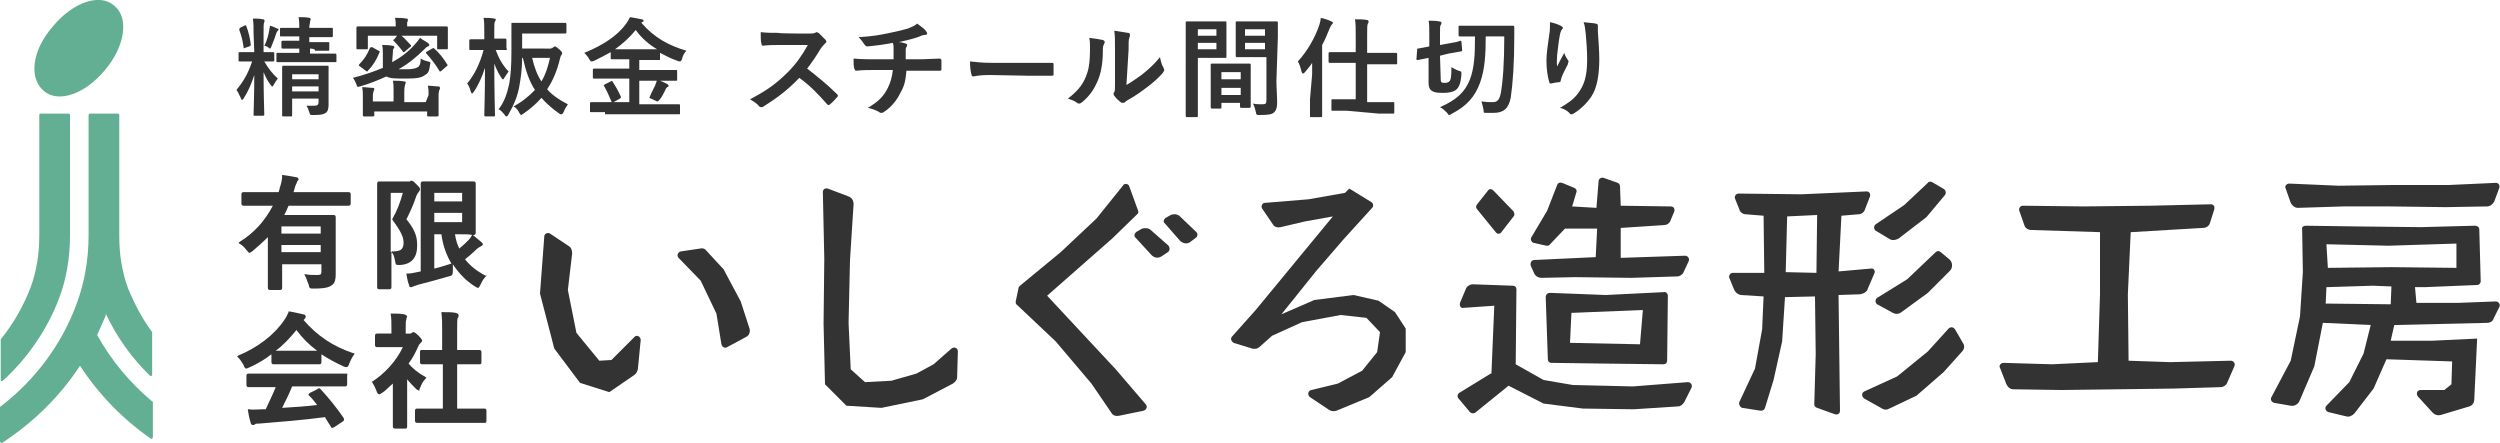 <?xml version="1.0" encoding="utf-8"?>
<!-- Generator: Adobe Illustrator 22.1.0, SVG Export Plug-In . SVG Version: 6.00 Build 0)  -->
<svg version="1.1" id="レイヤー_1" xmlns="http://www.w3.org/2000/svg" xmlns:xlink="http://www.w3.org/1999/xlink" x="0px"
	 y="0px" viewBox="0 0 350 62" style="enable-background:new 0 0 350 62;" xml:space="preserve">
<style type="text/css">
	.st0{fill:#333333;}
	.st1{fill:#63AF94;}
</style>
<g>
	<g>
		<g>
			<path class="st0" d="M35.5,4.7c0-1,0-1.4-0.1-2.1c0.6,0,0.9,0,1.4,0.1c0.2,0,0.2,0.1,0.2,0.1C37.1,3,37,3,37,3.1
				c-0.1,0.2-0.1,0.5-0.1,1.5v2.7c0.9,0,1.3,0,1.3,0c0.1,0,0.2,0,0.2,0.2v1c0,0.1,0,0.1-0.2,0.1c-0.1,0-0.4,0-1.2,0
				c0.5,0.9,1.2,1.8,1.9,2.4c-0.2,0.2-0.4,0.6-0.6,0.9c-0.1,0.2-0.1,0.2-0.2,0.2c-0.1,0-0.1-0.1-0.2-0.2c-0.4-0.5-0.7-1.1-1-1.8
				c0,3.1,0.1,5.6,0.1,5.9c0,0.1,0,0.2-0.2,0.2h-1.1c-0.2,0-0.2,0-0.2-0.2c0-0.3,0.1-2.8,0.1-5.5c-0.4,1.2-0.8,2.2-1.5,3.3
				c-0.1,0.1-0.2,0.2-0.2,0.2c-0.1,0-0.1-0.1-0.2-0.3c-0.2-0.4-0.4-0.9-0.6-1.1c0.9-1.1,1.6-2.2,2.2-4h-0.2c-1,0-1.4,0-1.5,0
				c-0.2,0-0.2,0-0.2-0.1v-1c0-0.2,0-0.2,0.2-0.2c0.1,0,0.4,0,1.5,0h0.5L35.5,4.7L35.5,4.7z M34.3,6.7c-0.2,0.1-0.2,0.1-0.2-0.1
				c-0.1-0.8-0.3-1.6-0.6-2.4c0-0.1,0-0.2,0.1-0.3l0.6-0.3c0.2-0.1,0.2-0.1,0.3,0.1c0.3,0.8,0.5,1.6,0.6,2.5c0,0.2,0,0.2-0.2,0.3
				L34.3,6.7z M37.7,4.2c0-0.2,0.1-0.4,0.1-0.6c0.4,0.1,0.8,0.3,1,0.4C38.9,4,39,4,39,4.1c0,0.1,0,0.1-0.1,0.2
				c-0.1,0.1-0.1,0.1-0.2,0.3c-0.2,0.6-0.4,1.2-0.7,1.9c-0.1,0.2-0.1,0.3-0.2,0.3c-0.1,0-0.1-0.1-0.3-0.2c-0.1-0.1-0.4-0.2-0.5-0.2
				C37.4,5.7,37.6,4.8,37.7,4.2z M43.4,6.8v0.7h1.5c1.4,0,1.9,0,2,0c0.1,0,0.2,0,0.2,0.2v0.9c0,0.1,0,0.1-0.2,0.1c-0.1,0-0.6,0-2,0
				h-4c-1.4,0-1.9,0-2,0c-0.1,0-0.2,0-0.2-0.1V7.6c0-0.2,0-0.2,0.2-0.2c0.1,0,0.6,0,2,0h1V6.8h-0.5c-1.3,0-1.7,0-1.8,0
				c-0.1,0-0.2,0-0.2-0.2V5.9c0-0.1,0-0.2,0.2-0.2c0.1,0,0.5,0,1.8,0h0.5V5.1h-0.7c-1.3,0-1.8,0-1.9,0c-0.1,0-0.1,0-0.1-0.2V4.1
				c0-0.1,0-0.2,0.1-0.2c0.1,0,0.6,0,1.9,0h0.7c0-0.5,0-1-0.1-1.5c0.6,0,1,0,1.5,0.1c0.1,0,0.2,0.1,0.2,0.2c0,0.1-0.1,0.2-0.1,0.4
				c0,0.2-0.1,0.4-0.1,0.8h1.2c1.3,0,1.8,0,1.9,0c0.2,0,0.2,0,0.2,0.2v0.9c0,0.1,0,0.2-0.2,0.2c-0.1,0-0.6,0-1.9,0h-1.2v0.7h0.8
				c1.3,0,1.7,0,1.8,0c0.2,0,0.2,0,0.2,0.2v0.8c0,0.2,0,0.2-0.2,0.2c-0.1,0-0.5,0-1.8,0C44.2,6.8,43.4,6.8,43.4,6.8z M46,12.5
				c0,0.7,0,1.6,0,2.1c0,0.6-0.1,1-0.4,1.2c-0.3,0.2-0.6,0.3-1.7,0.3c-0.5,0-0.5,0-0.6-0.4c-0.1-0.3-0.2-0.6-0.4-0.9
				c0.3,0,0.8,0,1.1,0c0.5,0,0.6-0.2,0.6-0.5v-0.5h-3.7v0.5c0,1.2,0,1.7,0,1.8c0,0.1,0,0.2-0.1,0.2h-1.1c-0.2,0-0.2,0-0.2-0.2
				c0-0.1,0-0.5,0-1.8V11c0-1.1,0-1.5,0-1.6c0-0.1,0-0.2,0.2-0.2c0.1,0,0.5,0,1.8,0H44c1.3,0,1.7,0,1.8,0c0.2,0,0.2,0,0.2,0.2
				c0,0.1,0,0.7,0,1.8L46,12.5L46,12.5z M40.9,10.4v0.7h3.7v-0.7H40.9z M44.6,12.8v-0.7h-3.7v0.7C40.9,12.8,44.6,12.8,44.6,12.8z"/>
			<path class="st0" d="M54.9,8.7C56.2,8,57.2,7.2,58,6.3c0.3-0.3,0.6-0.7,0.8-1c0.4,0.3,0.8,0.5,1.1,0.7c0.1,0.1,0.2,0.2,0.2,0.3
				c0,0.1-0.1,0.2-0.2,0.2c-0.1,0-0.3,0.2-0.5,0.4c-1.1,1.1-2.2,2-3.6,2.8c0.3,0,0.8,0,1.2,0c0.6,0,1.2-0.1,1.5-0.3
				c0.3-0.2,0.4-0.6,0.4-1.2c0.3,0.2,0.6,0.3,1,0.4c0.4,0.1,0.4,0.1,0.3,0.5c-0.1,0.9-0.3,1.2-0.7,1.4C59,10.9,58.3,11,56.8,11
				c-1.5,0-2.2,0-2.7-0.3c-1.1,0.5-2.3,1-3.7,1.4c-0.4,0.1-0.4,0.1-0.5-0.3c-0.2-0.4-0.3-0.7-0.5-0.9c1.6-0.4,3-0.9,4.2-1.4v-2
				c0-0.4,0-0.8-0.1-1.2c0.5,0,0.9,0,1.4,0.1c0.2,0,0.3,0.1,0.3,0.2c0,0.1,0,0.1-0.1,0.2c-0.1,0.1-0.1,0.3-0.1,0.6L54.9,8.7
				L54.9,8.7z M60.5,3.7c1.4,0,1.9,0,2,0c0.1,0,0.2,0,0.2,0.2c0,0.1,0,0.3,0,0.7v0.6c0,1.2,0,1.4,0,1.5c0,0.2,0,0.2-0.2,0.2h-1.2
				c-0.1,0-0.1,0-0.1-0.2V5h-5c0.5,0.4,0.8,0.8,1.3,1.3c0.1,0.1,0.1,0.2-0.1,0.3l-0.7,0.6c-0.1,0.1-0.1,0.1-0.2,0.1s-0.1,0-0.1-0.1
				c-0.4-0.5-0.8-1-1.3-1.5c-0.1-0.1-0.1-0.1,0.1-0.2L55.6,5h-4.1v1.7c0,0.2,0,0.2-0.2,0.2h-1.2c-0.2,0-0.2,0-0.2-0.2
				c0-0.1,0-0.3,0-1.5V4.7c0-0.5,0-0.7,0-0.8c0-0.1,0-0.2,0.2-0.2c0.1,0,0.6,0,2,0h3.3V3.6c0-0.4,0-0.7-0.1-1.1c0.5,0,1.1,0,1.6,0.1
				c0.2,0,0.2,0.1,0.2,0.2c0,0.1,0,0.2-0.1,0.3C57,3.1,57,3.3,57,3.6v0.1H60.5z M50.4,9.3c-0.2-0.1-0.2-0.2-0.1-0.3
				c0.6-0.6,1.1-1.3,1.5-2.3c0.1-0.1,0.1-0.1,0.3-0.1L53,7.1c0.2,0.1,0.2,0.1,0.1,0.3c-0.4,1-0.9,1.8-1.6,2.5c0,0.1-0.1,0.1-0.1,0.1
				c0,0-0.1,0-0.2-0.1L50.4,9.3z M60,13.3c0-0.5,0-0.8-0.1-1.3c0.5,0,1.1,0.1,1.5,0.1c0.1,0,0.2,0.1,0.2,0.2c0,0.1,0,0.2-0.1,0.3
				c0,0.1-0.1,0.3-0.1,0.7v1.6c0,0.8,0,1.1,0,1.2c0,0.1,0,0.2-0.2,0.2h-1.2c-0.2,0-0.2,0-0.2-0.2v-0.5h-7.4v0.5c0,0.1,0,0.2-0.2,0.2
				h-1.2c-0.1,0-0.2,0-0.2-0.2c0-0.1,0-0.4,0-1.1v-1.5c0-0.5,0-0.8-0.1-1.3c0.6,0,1,0.1,1.5,0.1c0.2,0,0.2,0.1,0.2,0.2
				c0,0.1-0.1,0.2-0.1,0.3c0,0.1-0.1,0.2-0.1,0.6v0.8h2.9v-1.5c0-0.6,0-1-0.1-1.4c0.6,0,1.1,0,1.6,0.1c0.2,0,0.2,0.1,0.2,0.2
				s-0.1,0.2-0.1,0.3c0,0.1-0.1,0.3-0.1,0.9v1.5h3L60,13.3L60,13.3z M60.5,6.8c0.2-0.1,0.2-0.1,0.3,0c0.7,0.6,1.3,1.4,1.8,2.2
				c0.1,0.1,0.1,0.2-0.1,0.3L61.7,10C61.7,10,61.6,10,61.6,10s-0.1,0-0.1-0.1c-0.6-1-1.1-1.6-1.8-2.4c-0.1-0.1-0.1-0.2,0.1-0.3
				L60.5,6.8z"/>
			<path class="st0" d="M68,16.3c-0.1,0-0.2,0-0.2-0.2c0-0.3,0.1-3.1,0.1-6.6c-0.4,1.2-0.9,2.4-1.6,3.4c-0.1,0.1-0.2,0.2-0.2,0.2
				c-0.1,0-0.1-0.1-0.2-0.3c-0.1-0.4-0.3-0.9-0.5-1.1c1-1.2,1.8-2.8,2.3-4.7h-0.3c-1.1,0-1.4,0-1.5,0c-0.2,0-0.2,0-0.2-0.2V5.7
				c0-0.1,0-0.2,0.2-0.2c0.1,0,0.4,0,1.5,0h0.4v-1c0-0.9,0-1.4-0.1-2c0.6,0,1,0,1.5,0.1c0.2,0,0.2,0.1,0.2,0.1c0,0.1,0,0.2-0.1,0.3
				c-0.1,0.2-0.1,0.4-0.1,1.4v1c1,0,1.4,0,1.5,0c0.1,0,0.2,0,0.2,0.2v1.1C71,7,71,7,70.8,7c-0.1,0-0.4,0-1.4,0c0.4,1.1,1,2.2,1.8,3
				c-0.2,0.3-0.4,0.6-0.6,0.9c-0.1,0.2-0.1,0.2-0.2,0.2s-0.1-0.1-0.2-0.2c-0.4-0.6-0.7-1.2-1-2c0,3.9,0.1,6.9,0.1,7.2
				c0,0.1,0,0.2-0.2,0.2L68,16.3L68,16.3z M77.2,6.7c0.2,0,0.2,0,0.3-0.1s0.1-0.1,0.2-0.1c0.1,0,0.2,0.1,0.6,0.4
				c0.3,0.3,0.4,0.4,0.4,0.5c0,0.1,0,0.2-0.1,0.3c-0.1,0.1-0.1,0.2-0.2,0.5c-0.4,1.7-1,3.1-1.8,4.3c0.7,0.8,1.7,1.5,2.9,2.1
				c-0.2,0.3-0.4,0.6-0.6,1.1c-0.1,0.2-0.2,0.3-0.3,0.3c-0.1,0-0.2,0-0.3-0.1c-1-0.7-1.8-1.4-2.5-2.2c-0.7,0.8-1.5,1.5-2.5,2.2
				c-0.2,0.1-0.3,0.2-0.3,0.2c-0.1,0-0.2-0.1-0.3-0.3c-0.2-0.4-0.4-0.7-0.8-0.9c1.3-0.7,2.2-1.5,3-2.3c-0.8-1.2-1.3-2.7-1.7-4.5
				h-0.1c0,1.6-0.2,2.9-0.4,4c-0.2,1.2-0.7,2.5-1.5,3.9c-0.1,0.2-0.2,0.3-0.3,0.3s-0.2-0.1-0.3-0.3c-0.3-0.3-0.5-0.6-0.8-0.7
				c0.8-1,1.2-2.2,1.5-3.6c0.2-1.2,0.3-2.5,0.3-4.5c0-2.5,0-3.7,0-3.8c0-0.2,0-0.2,0.2-0.2c0.1,0,0.6,0,1.9,0h3.5c1.4,0,1.8,0,1.9,0
				c0.1,0,0.2,0,0.2,0.2v1.1c0,0.1,0,0.2-0.2,0.2c-0.1,0-0.6,0-1.9,0h-4.1v2.1H77.2z M74.5,8.1c0.3,1.3,0.7,2.4,1.3,3.3
				c0.6-1,0.9-2,1.2-3.3H74.5z"/>
			<path class="st0" d="M84.7,15.7c-1.4,0-1.8,0-1.9,0c-0.2,0-0.2,0-0.2-0.1v-1.1c0-0.1,0-0.2,0.2-0.2c0.1,0,0.6,0,1.9,0h3.4v-3.3
				h-2.9c-1.4,0-1.9,0-2,0c-0.2,0-0.2,0-0.2-0.2V9.8c0-0.1,0-0.2,0.2-0.2c0.1,0,0.6,0,2,0h2.9V8.3h-0.6c-1.3,0-1.8,0-1.8,0
				c-0.1,0-0.2,0-0.2-0.1V7.3c-0.7,0.4-1.5,0.8-2.3,1.2c-0.2,0.1-0.3,0.1-0.4,0.1c-0.1,0-0.2-0.1-0.3-0.3c-0.2-0.4-0.5-0.7-0.7-0.9
				c2.7-1.1,4.6-2.4,5.8-4c0.3-0.4,0.4-0.6,0.6-1c0.6,0.1,1.2,0.2,1.6,0.3c0.2,0,0.3,0.1,0.3,0.2c0,0.1,0,0.1-0.2,0.2
				c0,0-0.1,0-0.1,0.1c1.8,2.1,3.9,3.2,6.3,3.9c-0.2,0.2-0.5,0.6-0.6,1.1c-0.1,0.3-0.2,0.4-0.3,0.4c-0.1,0-0.2,0-0.4-0.1
				c-0.9-0.3-1.6-0.7-2.4-1.1v0.9c0,0.1,0,0.1-0.2,0.1c-0.1,0-0.6,0-1.9,0h-0.8v1.4h3.1c1.4,0,1.9,0,2,0c0.2,0,0.2,0,0.2,0.2v1.1
				c0,0.2,0,0.2-0.2,0.2c-0.1,0-0.6,0-2,0h-3.1v3.3h3.6c1.4,0,1.8,0,1.9,0c0.2,0,0.2,0,0.2,0.2v1.1c0,0.1,0,0.1-0.2,0.1
				c-0.1,0-0.6,0-1.9,0H84.7z M85.5,11.4c0.2-0.1,0.2-0.1,0.3,0.1c0.4,0.6,0.8,1.3,1.1,2c0.1,0.1,0,0.2-0.1,0.3l-0.9,0.5
				c-0.2,0.1-0.2,0.1-0.3-0.1c-0.3-0.7-0.6-1.4-1-2.1c-0.1-0.1-0.1-0.2,0.1-0.3L85.5,11.4z M90.5,6.9c0.7,0,1.2,0,1.5,0
				c-1.2-0.7-2.2-1.6-3-2.7c-0.9,1.1-1.8,1.9-2.9,2.7c0.3,0,0.7,0,1.5,0H90.5z M91.7,12c0.1-0.3,0.2-0.5,0.3-0.8
				c0.5,0.1,0.9,0.3,1.3,0.5c0.2,0.1,0.3,0.2,0.3,0.3c0,0.1-0.1,0.2-0.2,0.2c-0.1,0.1-0.2,0.2-0.3,0.5c-0.2,0.4-0.5,1-0.8,1.3
				c-0.1,0.1-0.2,0.2-0.2,0.2c-0.1,0-0.2,0-0.3-0.1c-0.3-0.1-0.6-0.3-0.9-0.4C91.1,13.2,91.4,12.6,91.7,12z"/>
			<path class="st0" d="M113.1,4.7c0.5,0,0.8,0,1-0.1c0.1,0,0.1-0.1,0.2-0.1c0.1,0,0.2,0.1,0.3,0.1c0.3,0.3,0.7,0.7,1,1
				c0,0.1,0.1,0.1,0.1,0.2c0,0.1-0.1,0.2-0.2,0.3c-0.2,0.2-0.4,0.4-0.6,0.7c-0.6,1-1.2,1.9-1.9,2.8c1.4,1.1,2.8,2.2,4.2,3.6
				c0.1,0.1,0.1,0.1,0.1,0.2s0,0.1-0.1,0.2c-0.3,0.3-0.6,0.7-1,1c-0.1,0.1-0.1,0.1-0.2,0.1c-0.1,0-0.1,0-0.2-0.1
				c-1.3-1.5-2.5-2.7-3.9-3.7c-1.7,1.8-3.4,3-5,4c-0.1,0.1-0.2,0.1-0.3,0.1c-0.1,0-0.2,0-0.3-0.1c-0.3-0.4-0.8-0.7-1.3-1
				c2.3-1.2,3.7-2.2,5.3-3.8c1.1-1.1,1.9-2.2,2.8-3.8l-3.9,0c-0.8,0-1.6,0-2.4,0.1c-0.1,0-0.2-0.1-0.2-0.3c-0.1-0.3-0.1-1-0.1-1.6
				c0.8,0.1,1.6,0.1,2.5,0.1C108.9,4.7,113.1,4.7,113.1,4.7z"/>
			<path class="st0" d="M125.1,8.2c0-0.5,0-1.1,0-1.5c0-0.2,0-0.4-0.1-0.7c-1,0.2-2.4,0.4-3.6,0.5c-0.2,0-0.3-0.2-0.4-0.3
				c-0.2-0.3-0.4-0.6-0.8-1c1.9-0.1,3-0.3,4.4-0.6c1-0.2,1.8-0.4,2.5-0.6c0.7-0.3,1-0.4,1.3-0.7c0.5,0.4,1,0.7,1.2,1
				c0.1,0.1,0.2,0.3,0.2,0.4s-0.1,0.2-0.4,0.2c-0.3,0-0.6,0.2-0.9,0.3c-0.9,0.3-1.8,0.5-2.7,0.7c0.4,0,0.7,0.1,1,0.2
				c0.1,0,0.2,0.1,0.2,0.2c0,0.1,0,0.1-0.1,0.3c-0.1,0.1-0.1,0.3-0.1,0.5c0,0.3,0,0.7,0,1.2h1.9c0.9,0,2.2-0.1,2.9-0.1
				c0.1,0,0.1,0.1,0.2,0.2c0,0.4,0,0.9,0,1.2c0,0.2,0,0.3-0.2,0.3c-0.9,0-1.8,0-2.9,0h-1.8c-0.1,1.3-0.3,2.2-0.8,3
				c-0.5,1.1-1.4,2.2-2.4,2.8c-0.1,0.1-0.2,0.1-0.3,0.1c-0.1,0-0.2,0-0.3-0.1c-0.5-0.3-1.1-0.5-1.6-0.6c1.5-0.9,2.2-1.6,2.8-2.8
				c0.4-0.8,0.6-1.6,0.7-2.5h-2.7c-0.5,0-1.6,0-2.4,0.1c-0.2,0-0.2-0.1-0.3-0.3c-0.1-0.3-0.1-0.9-0.1-1.4c1.1,0.1,2.2,0.1,2.9,0.1
				H125.1z"/>
			<path class="st0" d="M138.5,10.5c-1.5,0-2.1,0.2-2.2,0.2c-0.2,0-0.3-0.1-0.3-0.3c-0.1-0.3-0.2-1-0.2-1.8c1,0.1,1.7,0.2,3.2,0.2
				h4.8c1.1,0,2.3,0,3.4,0c0.2,0,0.3,0,0.3,0.2c0,0.4,0,1,0,1.4c0,0.2-0.1,0.2-0.3,0.2c-1.1,0-2.2,0-3.3,0L138.5,10.5L138.5,10.5z"
				/>
			<path class="st0" d="M154.4,5.6c0.3,0.1,0.3,0.3,0.2,0.5c-0.2,0.3-0.2,0.7-0.2,1c0,1.9-0.3,3.3-0.8,4.4c-0.4,0.9-1,1.9-2.1,2.8
				c-0.1,0.1-0.3,0.2-0.4,0.2c-0.1,0-0.2,0-0.3-0.1c-0.4-0.3-0.7-0.4-1.3-0.6c1.2-0.9,2-1.8,2.5-3c0.4-1,0.6-1.8,0.6-4.2
				c0-0.6,0-0.8-0.1-1.3C153.3,5.4,154,5.5,154.4,5.6z M157.7,11.9c0.7-0.4,1.4-0.9,2.1-1.4c0.9-0.7,1.8-1.5,2.6-2.5
				c0.1,0.5,0.2,1,0.5,1.5c0,0.1,0.1,0.2,0.1,0.3c0,0.1-0.1,0.2-0.2,0.4c-0.7,0.8-1.4,1.4-2.2,2c-0.8,0.6-1.6,1.2-2.7,1.8
				c-0.3,0.2-0.3,0.2-0.4,0.3c-0.1,0.1-0.2,0.1-0.3,0.1c-0.1,0-0.2,0-0.3-0.1c-0.3-0.2-0.7-0.6-0.9-0.9c-0.1-0.1-0.1-0.2-0.1-0.3
				c0-0.1,0-0.1,0.1-0.2c0.1-0.2,0.1-0.4,0.1-1.1V6.9c0-1.3,0-1.9-0.1-2.6c0.6,0.1,1.4,0.2,1.9,0.3c0.2,0,0.3,0.1,0.3,0.3
				c0,0.1,0,0.2-0.1,0.4c-0.1,0.3-0.1,0.6-0.1,1.7L157.7,11.9L157.7,11.9z"/>
			<path class="st0" d="M170.1,3c1,0,1.4,0,1.5,0c0.1,0,0.1,0,0.1,0.2c0,0.1,0,0.5,0,1.4v1.9c0,0.9,0,1.3,0,1.4c0,0.2,0,0.2-0.1,0.2
				c-0.1,0-0.5,0-1.5,0h-2.4v4.9c0,2.1,0,3.1,0,3.2c0,0.1,0,0.2-0.2,0.2h-1.3c-0.1,0-0.2,0-0.2-0.2c0-0.1,0-1.1,0-3.2V6.4
				c0-2.1,0-3.1,0-3.2c0-0.2,0-0.2,0.2-0.2c0.1,0,0.7,0,1.8,0L170.1,3L170.1,3z M167.7,4.1V5h2.6V4.1H167.7z M170.3,6h-2.6v0.9h2.6
				V6z M169.7,15.2c-0.1,0-0.2,0-0.2-0.2c0-0.1,0-0.5,0-2.7V11c0-1.3,0-1.8,0-1.9c0-0.1,0-0.2,0.2-0.2c0.1,0,0.5,0,1.6,0h2
				c1.1,0,1.5,0,1.6,0c0.1,0,0.2,0,0.2,0.2c0,0.1,0,0.5,0,1.6v1.5c0,2.2,0,2.6,0,2.7c0,0.1,0,0.2-0.2,0.2h-1.1c-0.1,0-0.2,0-0.2-0.2
				v-0.5H171V15c0,0.2,0,0.2-0.2,0.2L169.7,15.2L169.7,15.2z M171,11.1h2.7v-1H171V11.1z M173.7,13.3v-1H171v1H173.7z M178.7,11.3
				c0,1,0.1,2.2,0.1,3c0,0.7-0.1,1.1-0.4,1.4c-0.3,0.3-0.7,0.4-2.1,0.4c-0.4,0-0.4,0-0.5-0.5c-0.1-0.4-0.2-0.8-0.4-1.1
				c0.5,0.1,0.9,0.1,1.3,0.1c0.5,0,0.6-0.1,0.6-0.6V8h-2.5c-1.2,0-1.6,0-1.6,0c-0.1,0-0.2,0-0.2-0.2c0-0.1,0-0.4,0-1.3V4.5
				c0-0.9,0-1.2,0-1.3c0-0.2,0-0.2,0.2-0.2c0.1,0,0.5,0,1.6,0h2.2c1.2,0,1.6,0,1.7,0c0.1,0,0.2,0,0.2,0.2c0,0.1,0,0.7,0,2
				L178.7,11.3L178.7,11.3z M174.3,4.1V5h2.8V4.1H174.3z M177.1,6.9V6h-2.8v0.9H177.1z"/>
			<path class="st0" d="M183.7,10.4c0-0.5,0-1,0-1.6c-0.3,0.5-0.7,0.9-1,1.3c-0.1,0.1-0.2,0.2-0.3,0.2c-0.1,0-0.1-0.1-0.2-0.3
				c-0.1-0.5-0.3-1.1-0.5-1.4c1.3-1.4,2.4-3.3,3-5.1c0.1-0.3,0.2-0.7,0.2-1c0.5,0.1,1.1,0.3,1.5,0.5c0.2,0.1,0.2,0.1,0.2,0.2
				c0,0.1-0.1,0.2-0.2,0.3c-0.1,0.1-0.1,0.2-0.3,0.6c-0.3,0.7-0.6,1.5-1,2.2v7.6c0,1.5,0,2.2,0,2.3c0,0.1,0,0.2-0.2,0.2h-1.3
				c-0.2,0-0.2,0-0.2-0.2c0-0.1,0-0.8,0-2.3L183.7,10.4L183.7,10.4z M188.5,15.5c-1.5,0-1.9,0-2,0c-0.1,0-0.1,0-0.1-0.2v-1.2
				c0-0.1,0-0.2,0.1-0.2c0.1,0,0.6,0,2,0h1.3V8.8h-1.5c-1.5,0-2,0-2.1,0c-0.1,0-0.2,0-0.2-0.2V7.5c0-0.1,0-0.2,0.2-0.2
				c0.1,0,0.6,0,2.1,0h1.5V5c0-1.1,0-1.6-0.1-2.3c0.6,0,1.2,0,1.7,0.1c0.1,0,0.2,0.1,0.2,0.2c0,0.1,0,0.2-0.1,0.3
				c-0.1,0.2-0.1,0.6-0.1,1.7v2.4h1.9c1.5,0,2,0,2.1,0c0.1,0,0.2,0,0.2,0.2v1.2c0,0.2,0,0.2-0.2,0.2c-0.1,0-0.6,0-2.1,0h-1.9v5.3
				h1.6c1.4,0,1.9,0,2,0c0.2,0,0.2,0,0.2,0.2v1.2c0,0.2,0,0.2-0.2,0.2c-0.1,0-0.6,0-2,0L188.5,15.5L188.5,15.5z"/>
			<path class="st0" d="M201.7,11c0,0.3,0,0.4,0.1,0.5c0.1,0.1,0.3,0.1,0.5,0.1c0.3,0,0.5-0.1,0.6-0.2c0.2-0.2,0.3-0.5,0.3-2
				c0.3,0.2,0.7,0.4,1,0.5c0.4,0.1,0.4,0.1,0.4,0.5c-0.1,1.4-0.4,1.9-0.8,2.2c-0.4,0.3-1,0.4-1.7,0.4c-0.6,0-1.1,0-1.5-0.2
				c-0.4-0.2-0.6-0.5-0.6-1.3V8.1l-1.5,0.3c-0.1,0-0.2,0-0.2-0.1L198.4,7c0-0.2,0-0.2,0.1-0.2c0.1,0,0.5-0.1,1.6-0.3V4.9
				c0-1,0-1.6-0.1-2c0.6,0,1,0,1.5,0.1c0.2,0,0.3,0.1,0.3,0.2c0,0.1,0,0.2-0.1,0.3c-0.1,0.1-0.1,0.4-0.1,1.4v1.4l1.1-0.2
				c1.2-0.2,1.6-0.3,1.7-0.4c0.1,0,0.1,0,0.2,0.1l0.1,1.2c0,0.1,0,0.2-0.2,0.2c-0.1,0-0.5,0.1-1.7,0.3l-1.2,0.3L201.7,11L201.7,11z
				 M208,5.1c0,2.4-0.1,4.6-0.8,6.5c-0.7,1.9-1.8,3.2-3.9,4.3c-0.2,0.1-0.3,0.2-0.4,0.2s-0.2-0.1-0.3-0.3c-0.3-0.3-0.6-0.6-1-0.8
				c2.3-1,3.5-2.1,4.2-3.9c0.6-1.6,0.7-3.4,0.7-6h-0.2c-1.4,0-1.8,0-1.9,0c-0.1,0-0.2,0-0.2-0.2V3.8c0-0.2,0-0.2,0.2-0.2
				c0.1,0,0.5,0,1.9,0h3.6c1.4,0,1.8,0,1.9,0c0.1,0,0.2,0,0.2,0.2c0,0.5,0,0.9,0,1.3c0,3.7-0.2,6.6-0.5,8.6c-0.3,1.5-1,2.1-2.4,2.1
				c-0.3,0-0.6,0-1,0c-0.4,0-0.4,0-0.4-0.4c-0.1-0.5-0.2-0.9-0.3-1.2c0.7,0.1,1,0.1,1.6,0.1c0.6,0,0.9-0.3,1.1-1.2
				c0.3-1.6,0.5-4.3,0.5-8L208,5.1L208,5.1z"/>
			<path class="st0" d="M218.5,3.6c0.2,0.1,0.3,0.2,0.3,0.3c0,0.1,0,0.1-0.1,0.2c-0.1,0.1-0.2,0.3-0.3,0.7c-0.2,1-0.3,2.1-0.4,2.9
				c0,0.5-0.1,1.1,0,1.6c0.3-0.6,0.6-1.2,1-1.9c0.1,0.4,0.3,0.7,0.5,1c0.1,0.1,0.1,0.2,0.1,0.2c0,0.1-0.1,0.2-0.1,0.4
				c-0.3,0.6-0.7,1.3-0.9,1.9c0,0.1-0.1,0.3-0.1,0.4c0,0.1-0.1,0.2-0.2,0.2c-0.2,0-0.8,0.1-1.2,0.2c-0.1,0-0.2-0.1-0.2-0.2
				c-0.2-0.6-0.4-1.8-0.4-3c0-1,0.2-2.2,0.4-3.7c0.1-0.5,0.1-1,0.1-1.7C217.5,3.2,218.1,3.4,218.5,3.6z M223.4,3.3
				c0.3,0.1,0.3,0.1,0.3,0.4c0,0.2,0,0.5,0,0.7c0.1,1.4,0.2,2.8,0.2,3.9c0,2.1-0.3,4-1.1,5.2c-0.6,0.9-1.5,1.8-2.5,2.4
				c-0.1,0.1-0.2,0.1-0.3,0.1c-0.1,0-0.2,0-0.3-0.2c-0.3-0.3-0.8-0.6-1.3-0.7c1.2-0.7,1.9-1.2,2.5-2c0.9-1.2,1.3-2.4,1.3-4.8
				c0-1.1-0.1-2.6-0.2-3.6c-0.1-0.7-0.1-1.1-0.3-1.6C222.3,3.2,222.9,3.2,223.4,3.3z"/>
		</g>
	</g>
	<g>
		<path class="st0" d="M34.5,35c0.2,0.2,0.3,0.4,0.4,0.4c0.1,0,0.2-0.1,0.4-0.2c0.7-0.6,1.5-1.3,2.2-2v5.1c0,1.1,0,1.7,0,1.9
			c0,0.1,0,0.1,0,0.1c0,0.2,0.1,0.3,0.3,0.3h1.4c0.2,0,0.3-0.1,0.3-0.3c0,0,0,0,0-0.1c0-0.2,0-0.7,0-1.9v-1.3h5.5v1
			c0,0.4-0.1,0.5-0.6,0.5c-0.6,0-1,0-1.6-0.1l-0.2,0l0.1,0.2c0.2,0.3,0.3,0.8,0.5,1.2c0.1,0.6,0.2,0.6,0.7,0.6
			c1.7,0,2.2-0.2,2.6-0.5c0.4-0.3,0.5-0.8,0.5-1.5c0-0.2,0-0.4,0-0.7c0-0.5,0-1.1,0-1.9v-3.1c0-1.1,0-1.8,0-2.1c0-0.1,0-0.1,0-0.2
			c0-0.2-0.1-0.3-0.3-0.3c0,0-0.1,0-0.2,0c-0.3,0-1.1,0-2.3,0h-4.4c0.2-0.4,0.4-0.8,0.6-1.3h6.3c1.2,0,1.8,0,2,0c0.1,0,0.1,0,0.1,0
			c0.2,0,0.3-0.1,0.3-0.3v-1.3c0-0.2-0.1-0.3-0.3-0.3c0,0-0.1,0-0.1,0c-0.2,0-0.8,0-2,0h-5.6l0.2-0.7c0.1-0.4,0.3-0.6,0.3-0.8l0,0
			c0.1-0.1,0.2-0.2,0.2-0.3c0-0.2-0.2-0.3-0.4-0.3c-0.5-0.1-1.1-0.2-1.8-0.3l-0.1,0l0,0.1c0,0.5-0.1,1-0.3,1.6
			c-0.1,0.3-0.1,0.5-0.2,0.7h-2.8c-1.2,0-1.8,0-2,0c-0.1,0-0.1,0-0.1,0c-0.2,0-0.3,0.1-0.3,0.3v1.3c0,0.2,0.1,0.3,0.3,0.3
			c0,0,0.1,0,0.1,0c0.2,0,0.8,0,2,0h2c-1.1,2.1-2.6,3.8-4.7,5.1l-0.1,0.1l0.1,0.1C33.9,34.3,34.2,34.6,34.5,35z M39.4,35.3v-1h5.5v1
			H39.4z M39.4,32.7v-1h5.5v1H39.4z"/>
		<path class="st0" d="M58.9,28.6V38l-0.5,0.1c-0.5,0.1-0.9,0.2-1.4,0.2l-0.1,0l0,0.1c0.1,0.6,0.2,1.1,0.4,1.6
			c0,0.2,0.1,0.2,0.3,0.2c0.1,0,0.2-0.1,0.3-0.1c0.1-0.1,0.4-0.1,0.5-0.2c1.6-0.4,3-0.8,4.4-1.2c0.5-0.1,0.6-0.2,0.6-0.8
			c0-0.3,0-0.6,0-0.9c0.8,1.2,1.8,2.3,3.1,3.1l0,0c0.2,0.1,0.3,0.2,0.4,0.2c0.2,0,0.2-0.2,0.4-0.5c0.2-0.5,0.5-0.9,0.8-1.2l0.1-0.1
			L68,38.6c-1.2-0.6-2.2-1.4-2.9-2.3c0.5-0.4,1-0.8,1.4-1.2l0.1-0.1c0.3-0.3,0.5-0.4,0.7-0.5c0.2-0.1,0.3-0.2,0.3-0.3
			c0-0.1-0.1-0.2-0.2-0.3c-0.4-0.3-0.8-0.7-1.2-1l-0.1,0c0,0,0,0,0.1,0c0.1,0,0.1,0,0.1,0c0.2,0,0.3-0.1,0.3-0.3c0,0,0-0.1,0-0.1
			c0-0.2,0-0.8,0-1.8v-3.2c0-0.9,0-1.5,0-1.7c0-0.1,0-0.1,0-0.1c0-0.2-0.1-0.3-0.3-0.3c0,0-0.1,0-0.1,0c-0.2,0-0.8,0-1.8,0h-3
			c-1.1,0-1.8,0-2,0c-0.1,0-0.1,0-0.2,0c-0.2,0-0.3,0.1-0.3,0.3c0,0,0,0.1,0,0.2C58.9,26.1,58.9,27.1,58.9,28.6z M60.8,28.2V27h3.9
			v1.2H60.8z M60.8,31.1v-1.3h3.9v1.3H60.8z M60.8,37.6v-4.8h1c0.2,1.6,0.7,2.9,1.4,4.1C62.5,37.1,61.7,37.4,60.8,37.6z M66.1,32.9
			c-0.1,0.2-0.3,0.5-0.5,0.7c-0.4,0.4-0.8,0.8-1.3,1.2c-0.3-0.6-0.5-1.3-0.6-2h0.7C65.3,32.8,65.8,32.8,66.1,32.9L66.1,32.9z"/>
		<path class="st0" d="M52.8,40c0,0.1,0,0.2,0,0.2c0,0.2,0.1,0.3,0.3,0.3h1.4c0.2,0,0.3-0.1,0.3-0.3c0,0,0-0.1,0-0.2
			c0-0.4,0-1.6,0-3.5v-1.2l0.1,0.1c0.2,0.2,0.3,0.6,0.4,1.1c0.1,0.6,0.1,0.6,0.7,0.6c1.6-0.1,2.4-1,2.4-2.7c0-1-0.1-2-1.5-3.7
			c0.6-1.2,1-2.1,1.4-3.3c0.1-0.2,0.2-0.4,0.3-0.5c0.1-0.1,0.2-0.3,0.2-0.4c0-0.2-0.1-0.3-0.5-0.7c-0.4-0.4-0.5-0.5-0.7-0.5
			c-0.1,0-0.2,0-0.2,0.1c-0.1,0-0.2,0-0.3,0h-2.5c-0.7,0-1.1,0-1.3,0c-0.1,0-0.1,0-0.2,0c-0.2,0-0.3,0.1-0.3,0.3c0,0,0,0.1,0,0.2
			c0,0.4,0,1.5,0,3.5v7.4C52.8,38.5,52.8,39.6,52.8,40z M54.7,35.3V27h1.7c-0.4,1.4-0.8,2.5-1.5,3.7l0,0l0,0
			c1.3,1.8,1.6,2.5,1.6,3.3c0,0.4-0.1,0.7-0.3,0.9c-0.2,0.2-0.6,0.3-1.3,0.3L54.7,35.3z"/>
		<path class="st0" d="M48.4,52.3c0,0-0.1,0-0.1,0c-0.3,0-0.9,0-2.1,0H37c-1.3,0-1.9,0-2.1,0c-0.1,0-0.1,0-0.1,0
			c-0.2,0-0.3,0.1-0.3,0.3v1.3c0,0.2,0.1,0.3,0.3,0.3c0,0,0.1,0,0.1,0c0.3,0,0.9,0,2.1,0h1.6c-0.4,1-0.9,2-1.4,3.1
			c-0.1,0-0.2,0-0.2,0c-0.1,0-0.2,0-0.3,0c-0.6,0-1.2,0.1-1.9,0l-0.1,0l0,0.1c0.1,0.6,0.2,1.2,0.4,1.8c0,0.2,0.2,0.3,0.3,0.3
			c0.1,0,0.2,0,0.3-0.1c0.1-0.1,0.3-0.1,0.6-0.1c2.5-0.2,6.2-0.5,9.2-0.9c0.2,0.4,0.5,0.8,0.8,1.3c0,0.1,0.1,0.2,0.2,0.2
			c0.1,0,0.1,0,0.3-0.1l1.2-0.8c0.2-0.1,0.2-0.3,0.1-0.5c-1.1-1.6-2.1-2.8-3.2-4c-0.2-0.2-0.3-0.2-0.5,0L43.4,55
			c-0.1,0.1-0.2,0.1-0.2,0.2c0,0.1,0,0.2,0.1,0.2c0.4,0.4,0.8,0.9,1.1,1.3c-1.6,0.2-3.3,0.3-4.9,0.4c0.5-1,1-2,1.4-3h5.2
			c1.3,0,1.9,0,2.1,0c0.1,0,0.1,0,0.1,0c0.2,0,0.3-0.1,0.3-0.3v-1.3C48.7,52.3,48.6,52.3,48.4,52.3z"/>
		<path class="st0" d="M42.5,44.8c0,0,0.1-0.1,0.1-0.1c0.1-0.1,0.2-0.2,0.2-0.4c0-0.2-0.2-0.3-0.4-0.3c-0.5-0.1-1.2-0.3-1.9-0.4
			l-0.1,0l0,0.1c-0.2,0.4-0.3,0.7-0.6,1.1c-1.4,2.1-3.8,3.9-6.5,5l-0.1,0.1l0.1,0.1c0.3,0.3,0.5,0.6,0.8,1.1
			c0.1,0.3,0.2,0.5,0.4,0.5c0.1,0,0.2-0.1,0.5-0.2c1.1-0.5,2.1-1.1,3-1.8v1.1c0,0.2,0.1,0.3,0.3,0.3c0,0,0.1,0,0.1,0
			c0.2,0,0.7,0,1.8,0h2.6c1.1,0,1.6,0,1.8,0c0.1,0,0.1,0,0.1,0c0.2,0,0.3-0.1,0.3-0.3v-1.1c0.9,0.6,2,1.2,3.1,1.7
			c0.2,0.1,0.3,0.1,0.4,0.1c0.2,0,0.3-0.2,0.4-0.5c0.2-0.5,0.4-0.9,0.7-1.3l0.1-0.1l-0.1,0C46.6,48.5,44.4,47,42.5,44.8z M44.4,49.1
			c-0.3,0-0.7,0-1.6,0h-2.6c-0.9,0-1.4,0-1.6,0c1.1-0.8,2-1.8,2.9-2.9C42.3,47.3,43.3,48.3,44.4,49.1z"/>
		<path class="st0" d="M58.9,54.1c0.2-0.5,0.4-0.8,0.7-1.1l0.1-0.1l-0.1-0.1c-1.1-0.6-1.8-1.2-2.4-1.9c0.6-0.8,1-1.6,1.4-2.5
			c0.1-0.2,0.2-0.3,0.3-0.4l0,0c0.1-0.1,0.2-0.2,0.2-0.3c0-0.1-0.1-0.3-0.5-0.7c-0.4-0.4-0.6-0.5-0.7-0.5c-0.1,0-0.2,0-0.2,0.1
			c-0.1,0-0.1,0.1-0.3,0.1h-0.6V46c0-0.9,0-1.1,0.1-1.3l0-0.1c0-0.1,0.1-0.2,0.1-0.3c0-0.1-0.2-0.2-0.4-0.3
			c-0.6-0.1-1.1-0.1-1.8-0.1l-0.1,0l0,0.1c0.1,0.6,0.1,1.1,0.1,2.1v0.6h-0.2c-1,0-1.5,0-1.7,0c-0.1,0-0.1,0-0.1,0
			c-0.2,0-0.3,0.1-0.3,0.3v1.3c0,0.2,0.1,0.3,0.3,0.3c0,0,0.1,0,0.1,0c0.2,0,0.7,0,1.7,0h1.8c-0.9,1.9-2.5,3.7-4.4,4.9L52,53.4
			l0.1,0.1c0.2,0.3,0.4,0.7,0.6,1.2c0.1,0.3,0.2,0.5,0.4,0.5c0.1,0,0.2-0.1,0.4-0.2l0,0c0.5-0.3,0.9-0.8,1.5-1.3v3.9
			c0,1,0,1.6,0,1.9c0,0.1,0,0.1,0,0.2c0,0.2,0.1,0.3,0.3,0.3h1.4c0.2,0,0.3,0,0.3-0.3c0,0,0-0.1,0-0.1c0-0.3,0-0.9,0-1.9v-4.6
			c0.4,0.5,0.9,1,1.3,1.4c0.2,0.1,0.3,0.2,0.4,0.2C58.7,54.5,58.8,54.3,58.9,54.1z"/>
		<path class="st0" d="M67.8,57.2c0,0-0.1,0-0.1,0c-0.2,0-0.9,0-2.2,0H64V51h1c1.2,0,1.8,0,2,0c0.1,0,0.1,0,0.1,0
			c0.2,0,0.3,0,0.3-0.3v-1.4c0-0.2-0.1-0.3-0.3-0.3l-0.1,0c-0.2,0-0.8,0-2,0h-1v-2.7c0-1.2,0-1.7,0.1-1.8c0.1-0.1,0.1-0.2,0.1-0.4
			c0-0.1-0.1-0.2-0.4-0.3c-0.5-0.1-1.1-0.1-1.9-0.1l-0.1,0l0,0.1c0.1,0.8,0.1,1.3,0.1,2.6v2.6h-0.7c-1.2,0-1.8,0-2,0l-0.1,0
			c-0.2,0-0.3,0-0.3,0.3v1.4c0,0.2,0.1,0.3,0.3,0.3c0,0,0.1,0,0.1,0c0.2,0,0.8,0,2,0H62v6.2h-1.3c-1.3,0-1.9,0-2.2,0
			c-0.1,0-0.1,0-0.1,0c-0.2,0-0.3,0.1-0.3,0.3v1.4c0,0.2,0.1,0.3,0.3,0.3c0,0,0.1,0,0.1,0c0.2,0,0.9,0,2.2,0h4.8c1.3,0,1.9,0,2.2,0
			c0.1,0,0.1,0,0.1,0c0.2,0,0.3,0,0.3-0.3v-1.4C68.1,57.3,68,57.2,67.8,57.2z"/>
	</g>
	<g>
		<path class="st0" d="M101.3,37.7l-2.4-2.6c-0.2-0.3-0.6-0.4-0.9-0.3l-2.7,0.4c-0.4,0.1-0.6,0.6-0.3,0.9l3.1,3.2l2.2,4.6l0.7,4.3
			c0.1,0.4,0.5,0.6,0.8,0.4l2.6-1.4c0.5-0.2,0.7-0.8,0.5-1.3l-1.2-3.7L101.3,37.7z"/>
		<path class="st0" d="M83.9,50.5l-3.2-3.9l-1.2-6l0,0l0.6-5.1c0-0.4-0.1-0.8-0.4-1L77,32.7c-0.3-0.2-0.8,0-0.8,0.4l-0.6,8l2,7.7
			l3.6,4.8l4.1,1.3l3.5-2.4c0.3-0.2,0.4-0.5,0.5-0.8l0.4-4.1c0-0.5-0.6-0.8-0.9-0.4l-3.2,3.2L83.9,50.5L83.9,50.5z"/>
		<path class="st0" d="M121.1,53.5l-2-1.8l-0.3-6.5l0.2-8.8l0.5-7.8c0-0.5-0.2-0.9-0.7-1.1l-2.9-1.1c-0.4-0.1-0.7,0.1-0.7,0.5
			l0.2,9.3l-0.1,9.1l0.2,8.5l3,3l4.9,0.3l5.8-1.2l4.2-2.2c0.3-0.2,0.6-0.5,0.6-0.9l0.1-3.6c0-0.5-0.5-0.7-0.9-0.4l-2.5,2.2l-2.4,1.3
			l-3.5,1L121.1,53.5z"/>
		<path class="st0" d="M146.6,41.4l5-4.4l4.1-3.6l3.5-3.4c0.2-0.1,0.2-0.4,0.1-0.6l-1.2-3.3c-0.1-0.4-0.7-0.5-0.9-0.1l-3.7,4.6
			l-5,4.7l-5.7,4.7c-0.1,0.1-0.2,0.2-0.2,0.3l-0.4,1.9c0,0.2,0,0.4,0.2,0.5l5.4,5.1l5,5.9c0,0,0,0,0,0l2.8,4.1
			c0.2,0.4,0.7,0.5,1.1,0.4l3.4-0.7c0.4-0.1,0.6-0.6,0.3-0.9l-4.2-4.9L146.6,41.4z"/>
		<path class="st0" d="M159,33.3l2.2,2.4c0.4,0.4,0.9,0.5,1.4,0.2l0.9-0.6c0.3-0.2,0.3-0.6,0.1-0.9l-2.5-2.2
			c-0.3-0.3-0.8-0.3-1.2-0.2l-0.7,0.4C158.8,32.6,158.7,33.1,159,33.3z"/>
		<path class="st0" d="M163.1,31.3l2.1,2.4c0.4,0.4,1,0.5,1.4,0.2l0.8-0.6c0.3-0.2,0.3-0.6,0.1-0.8l-2.3-2.2
			c-0.3-0.3-0.8-0.4-1.3-0.2l-0.7,0.4C162.9,30.7,162.8,31.1,163.1,31.3z"/>
		<path class="st0" d="M193,42.1l-3.5-0.8L184,42l-4.6,2l4.9-6.1l3.8-4.4l4-4.4c0.2-0.2,0.2-0.6-0.1-0.8l-3.1-1.9l-0.6,0.6l0,0
			l-5.1,0.9l-6.1,0.5c-0.4,0-0.6,0.5-0.4,0.8l1.5,2.2c0.2,0.4,0.7,0.5,1.1,0.4l3.4-0.8l3.9-0.7l-4.7,5.7l-6.1,7.4l-3.3,3.7
			c-0.3,0.3-0.1,0.7,0.2,0.9l2.6,0.8c0.4,0.1,0.8,0,1-0.2l1.8-1.6l4.2-1.9l5.4-1l3.6,0.4l1.9,2l-0.4,2.8l-2.1,2.6l-3.4,1.8l-3.7,0.9
			c-0.5,0.1-0.6,0.7-0.2,1l2.7,1.8c0.3,0.2,0.7,0.2,1,0.1l4.6-1.9l3.2-2.8l1.9-3.5V46l-1.5-2.3L193,42.1z"/>
		<path class="st0" d="M208.3,26.7l-1.5,1.9c-0.2,0.2-0.2,0.5,0,0.7l2.6,3.2c0.2,0.3,0.6,0.3,0.8,0l1.7-2.2c0.2-0.2,0.1-0.5,0-0.7
			l-2.8-2.9C208.8,26.4,208.5,26.4,208.3,26.7z"/>
		<path class="st0" d="M214.8,38.3c0.2,0.4,0.6,0.6,1,0.6l4.7-0.1l7.9,0.1l6.4-0.2c0.4,0,0.8-0.3,0.9-0.6l0.7-1.5
			c0.2-0.4-0.1-0.8-0.5-0.8l-9,0.3l0-4.2l0.2,0l5.9-0.4c0.4,0,0.8-0.3,0.9-0.7l0.5-1.2c0.1-0.4-0.1-0.7-0.5-0.7l-7-0.1l-0.1-2.7
			c0-0.2-0.1-0.4-0.3-0.5l-2-0.7c-0.3-0.1-0.7,0.1-0.7,0.5l-0.3,3.7l-3.4-0.2l0.6-2c0.1-0.3-0.1-0.5-0.3-0.6l-1.7-0.7
			c-0.3-0.1-0.6,0-0.7,0.3l-1.4,3.6l-2.2,3.7c-0.2,0.3,0,0.7,0.3,0.8l1.8,0.4c0.2,0,0.4,0,0.5-0.2l2.1-2.2l0.1,0l4.4,0l-0.2,4
			l-0.1,0l-8.5,0.4c-0.4,0-0.6,0.4-0.5,0.8L214.8,38.3z"/>
		<path class="st0" d="M216.7,50.3c0,0.3,0.2,0.5,0.5,0.5l7.3,0.1l8.4,0.1c0.3,0,0.5-0.2,0.5-0.5l0.1-9.1c0-0.3-0.3-0.6-0.6-0.5
			l-8.1,0.4L217,41c-0.3,0-0.6,0.2-0.6,0.6L216.7,50.3z M220,43.8l0.1,0l9.9-0.4l-0.4,4.8l-9.8-0.2L220,43.8z"/>
		<path class="st0" d="M216.1,53.2l-3.9-2.2l0.1-10.5c0-0.3-0.2-0.5-0.5-0.5l-5.6-0.2c-0.4,0-0.9,0.3-1,0.7l-0.8,1.9
			c-0.1,0.4,0.1,0.8,0.5,0.7l4.3-0.3l-0.4,9.5l-0.1,0l-4.4,2.7c-0.3,0.2-0.3,0.6-0.1,0.8l1.6,1.9c0.2,0.2,0.5,0.2,0.7,0.1l4.7-3.8
			l4.9,2.5l5.5,0.7l7.1,0.1l6.2-0.4c0.4,0,0.7-0.3,0.9-0.6l1-2c0.2-0.4-0.1-0.8-0.5-0.8l-7.7,0.6l-8.4-0.2L216.1,53.2z"/>
		<path class="st0" d="M261.5,40.4l0.9-2.1c0.2-0.4-0.1-0.8-0.5-0.7l-4.5,0.4l0.4-7.8l2.4-0.2c0.4,0,0.8-0.3,0.9-0.7l0.7-1.8
			c0.1-0.4-0.1-0.7-0.5-0.7l-9.1,0.4l-8.8-0.1c-0.4,0-0.6,0.4-0.5,0.7l0.6,1.5c0.1,0.4,0.5,0.7,0.9,0.7l2.5,0.2l0.1,8l-4.4,0
			c-0.4,0-0.6,0.4-0.5,0.7l0.7,1.7c0.2,0.4,0.5,0.6,0.9,0.7l3.2,0.2l-0.2,4.6l-1,5.5l-2.2,4.7c-0.1,0.3,0.1,0.7,0.4,0.8l2.6,0.4
			c0.3,0,0.5-0.1,0.6-0.4l1.2-3.9l1.2-5.4l0.4-6.2l4.2-0.1l0.1,8.1l-0.2,7c0,0.2,0.1,0.4,0.4,0.5l2.5,0.9c0.4,0.1,0.7-0.1,0.7-0.5
			l-0.2-16.2l3-0.1C261,41.1,261.4,40.8,261.5,40.4z M254.3,38.2l-4.3-0.1l0.2-7.8l4.2-0.2L254.3,38.2z"/>
		<path class="st0" d="M262.8,42.6l2.2,1.2c0.4,0.2,0.8,0.2,1.2-0.1l3.7-2.7l3.1-3.1c0.4-0.4,0.4-1.2-0.1-1.6l-1.2-1
			c-0.2-0.2-0.5-0.2-0.7,0l-4,3.8l-4.2,2.6C262.5,41.9,262.5,42.4,262.8,42.6z"/>
		<path class="st0" d="M265.8,33.4l3.9-3l2.6-3.1c0.2-0.3,0.1-0.6-0.1-0.8l-1.7-1c-0.2-0.1-0.5-0.1-0.6,0.1l-3.3,3.1l-4,2.7
			c-0.3,0.2-0.3,0.7,0,0.9l2,1.2C265,33.7,265.4,33.6,265.8,33.4z"/>
		<path class="st0" d="M269.9,49.2l-4.3,3.5l-4.6,2.1c-0.4,0.2-0.4,0.7,0,1l2.5,1.4c0.3,0.2,0.7,0.2,1,0l3.8-1.8l3.8-3.3l2.6-2.9
			c0.3-0.3,0.4-0.8,0.1-1.2l-1.1-1.9c-0.2-0.3-0.6-0.4-0.9-0.1L269.9,49.2z"/>
		<path class="st0" d="M297.9,41.2l0.4-8.7l0.1,0l10.1-0.6c0.4,0,0.8-0.3,0.9-0.7l0.6-1.9c0.1-0.4-0.1-0.7-0.5-0.7l-8.5,0.2
			l-9.2,0.1l-8.6-0.1c-0.4,0-0.6,0.4-0.5,0.7l0.7,2c0.1,0.4,0.5,0.7,1,0.7l9.6,0.3l0,8.7l-0.3,9.5l-0.1,0l-6.3,0.3l-6.8-0.2
			c-0.4,0-0.7,0.4-0.5,0.7l0.9,2.3c0.2,0.4,0.5,0.7,1,0.7l6.7,0.1l15.7-0.2l6.6-0.2c0.4,0,0.8-0.3,0.9-0.6l1-2.3
			c0.2-0.4-0.1-0.8-0.5-0.8l-8.5,0.2l-5.8-0.2L297.9,41.2z"/>
		<path class="st0" d="M328.1,28.9h6.6l7.7,0.1l5.8-0.1c0.4,0,0.8-0.3,1-0.7l0.7-1.9c0.1-0.4-0.1-0.7-0.5-0.7l-6.6,0.3l-7.8,0
			l-7.6,0.1l-6.9-0.3c-0.4,0-0.7,0.4-0.5,0.7l0.7,2c0.2,0.4,0.6,0.7,1,0.7L328.1,28.9z"/>
		<path class="st0" d="M338.1,40.2l1.4,0l7.3-0.3c0.3,0,0.5-0.3,0.5-0.5l-0.2-7.3c0-0.3-0.3-0.5-0.6-0.5l-7.6,0.2l-8.9-0.1l-7.2-0.1
			c-0.3,0-0.6,0.2-0.5,0.5l0.1,6l-0.4,6.2l-1.3,6.2l-2.7,5.1c-0.2,0.3,0,0.7,0.4,0.8l2.3,0.4c0.5,0.1,1-0.2,1.2-0.6l2.1-4.9l1.2-6.1
			l0.1,0l6.6,0.3l-1,4l-2,4l-3.2,3.3c-0.3,0.3-0.1,0.8,0.3,0.9l2.5,0.6c0.4,0.1,0.8-0.1,1.1-0.4l2.7-3.5l1.8-4.1l0.1,0l9.1,0.3
			l-0.1,3.2l-1,0.8h-0.1l-3.2,0c-0.5,0-0.7,0.5-0.4,0.9l2.1,2.3c0.3,0.3,0.7,0.4,1.1,0.3l4-1.2c0.4-0.1,0.7-0.5,0.7-1l0.4-8.5
			l-6.3,0.3l-5.8,0l0.5-2.2l0.1,0l12.9-0.3c0.4,0,0.8-0.2,0.9-0.6l0.8-1.6c0.2-0.4-0.1-0.8-0.5-0.8l-5.2,0.2l-5.9,0L338.1,40.2z
			 M334.7,42.6l-9.1-0.1l0.1-2.3l0.1,0l6.4-0.2l2.6,0.1L334.7,42.6z M334.8,37.4l-8.9,0.1l-0.2-3.3l0.2,0l8.5,0.2l9.5-0.3l0,3.4
			L334.8,37.4z"/>
	</g>
</g>
<g>
	<path class="st1" d="M8.3,41.7c1-2.7,1.5-5.6,1.5-8.7V16.1c0-0.1-0.1-0.2-0.2-0.2H5.7c-0.1,0-0.2,0.1-0.2,0.2V33
		c0,2.6-0.4,5-1.2,7.2c-1,2.6-2.4,5.1-4.2,7.3c0,0,0,0.1,0,0.1v5.6c0,0.2,0.2,0.2,0.3,0.1C3.8,50.2,6.6,46.2,8.3,41.7z"/>
	<path class="st1" d="M14.8,43.9c1.5,3.2,3.6,6.2,6.2,8.7c0.1,0.1,0.3,0,0.3-0.1v-5.9c0,0,0-0.1,0-0.1c-1.4-1.9-2.5-4-3.4-6.2
		c-0.8-2.2-1.2-4.6-1.2-7.2V16.1c0-0.1-0.1-0.2-0.2-0.2h-3.9c-0.1,0-0.2,0.1-0.2,0.2V33c0,3.4-0.6,6.7-1.7,9.6
		C8.6,48.3,4.9,53.2,0.1,56.9C0,56.9,0,57,0,57v4.8C0,62,0.2,62,0.3,62c4.3-2.8,8.1-6.5,10.9-10.8c2.6,4,6,7.5,9.9,10.2
		c0.1,0.1,0.3,0,0.3-0.2v-4.9c0-0.1,0-0.1-0.1-0.1c-3.1-2.6-5.7-5.7-7.7-9.3c0.4-0.9,0.8-1.8,1.2-2.7C14.8,44,14.8,44,14.8,43.9z"/>
</g>
<path class="st1" d="M6.1,12.7c2,1.8,5.8,0.5,8.6-2.9c2.8-3.3,3.4-7.3,1.3-9C14-1,10.2,0.3,7.4,3.7C4.5,7,4,10.9,6.1,12.7z"/>
</svg>
